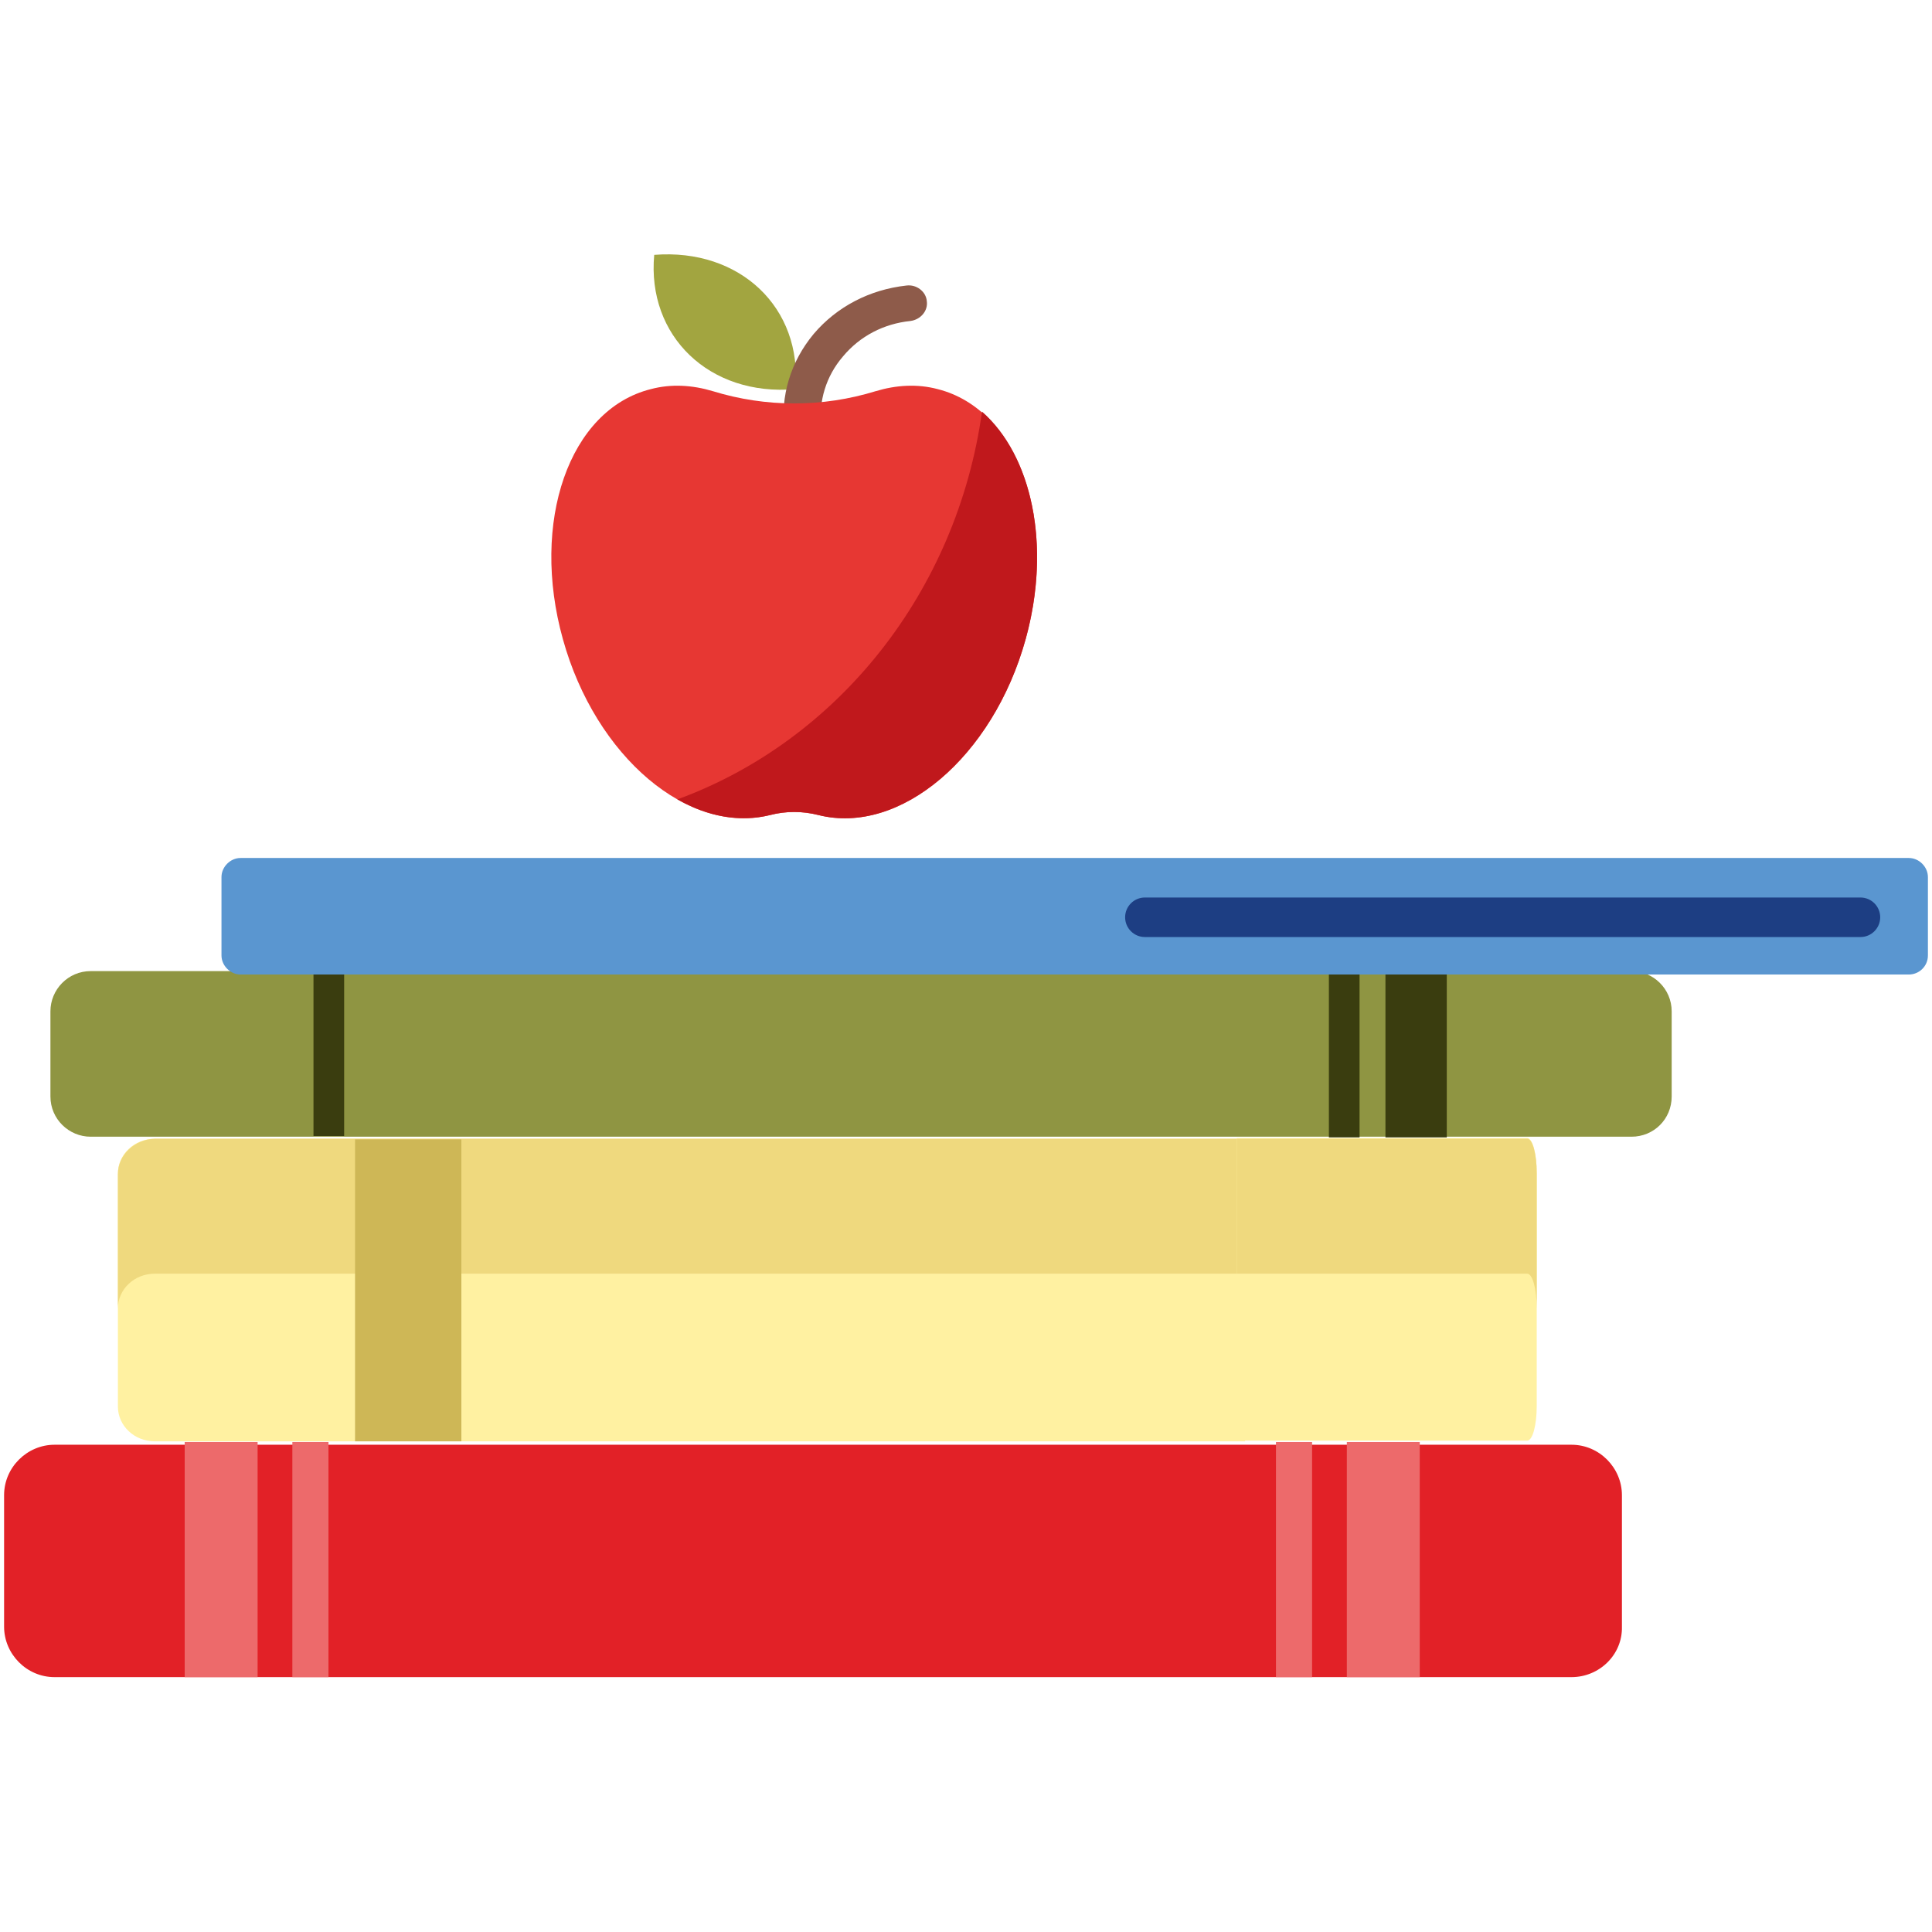 <?xml version="1.0" encoding="utf-8"?>
<!-- Generator: Adobe Illustrator 23.0.1, SVG Export Plug-In . SVG Version: 6.00 Build 0)  -->
<svg version="1.1" id="Vrstva_1" xmlns="http://www.w3.org/2000/svg" xmlns:xlink="http://www.w3.org/1999/xlink" x="0px" y="0px"
	 viewBox="0 0 283.5 283.5" style="enable-background:new 0 0 283.5 283.5;" xml:space="preserve">
<style type="text/css">
	.st0{fill:#E22127;}
	.st1{fill:#ED6A6B;}
	.st2{fill:#8F9542;}
	.st3{fill:#3A3D0F;}
	.st4{fill:#5A96D0;}
	.st5{fill:#A2A540;}
	.st6{fill:#8E5B4A;}
	.st7{fill:#E73733;}
	.st8{fill:#C0181C;}
	.st9{fill:#1D3E83;}
	.st10{fill:#FFF1A1;}
	.st11{fill:#EFD97E;}
	.st12{fill:#CEB756;}
</style>
<g>
	<g>
		<path class="st0" d="M230.6,246.1H8c-4.1,0-7.4-3.4-7.4-7.4v-19.3c0-4.1,3.4-7.4,7.4-7.4h222.6c4.1,0,7.4,3.4,7.4,7.4v19.3
			C238.1,242.8,234.7,246.1,230.6,246.1z"/>
	</g>
	<g>
		<rect x="27.1" y="211.6" class="st1" width="10.7" height="34.5"/>
	</g>
	<g>
		<rect x="42.9" y="211.6" class="st1" width="5.3" height="34.5"/>
	</g>
	<g>
		
			<rect x="197.6" y="211.6" transform="matrix(-1 -1.224647e-16 1.224647e-16 -1 405.933 457.702)" class="st1" width="10.7" height="34.5"/>
	</g>
	<g>
		
			<rect x="187.2" y="211.6" transform="matrix(-1 -1.224647e-16 1.224647e-16 -1 379.734 457.702)" class="st1" width="5.3" height="34.5"/>
	</g>
	<g>
		<path class="st2" d="M239.4,166.8H13.3c-3.2,0-5.9-2.6-5.9-5.9v-12.5c0-3.2,2.6-5.9,5.9-5.9h226.1c3.2,0,5.9,2.6,5.9,5.9v12.5
			C245.3,164.2,242.7,166.8,239.4,166.8z"/>
	</g>
	<g>
		<rect x="203.3" y="142.6" class="st3" width="9" height="24.3"/>
	</g>
	<g>
		<rect x="195" y="142.6" class="st3" width="4.5" height="24.3"/>
	</g>
	<g>
		<rect x="46" y="142.4" class="st3" width="4.5" height="24.3"/>
	</g>
	<g>
		<path class="st4" d="M280.1,143H35.3c-1.5,0-2.8-1.3-2.8-2.8v-11.5c0-1.5,1.3-2.8,2.8-2.8h244.8c1.5,0,2.8,1.3,2.8,2.8v11.5
			C282.9,141.8,281.6,143,280.1,143z"/>
	</g>
	<g>
		<path class="st5" d="M116.7,57.1c-12.6,1.1-21.8-7.8-20.7-19.7C108.6,36.4,117.8,45.2,116.7,57.1z"/>
	</g>
	<g>
		<path class="st6" d="M117.2,65.4c-1.1-0.3-1.9-1.1-2.1-2.2c-0.6-5.1,0.9-10.1,4.3-14.2c3.4-4,8.2-6.5,13.6-7.1
			c1.5-0.2,2.9,0.9,3,2.3c0.2,1.4-0.9,2.7-2.4,2.9c-3.9,0.4-7.4,2.2-9.9,5.2c-2.5,2.9-3.6,6.6-3.2,10.3c0.2,1.4-0.9,2.7-2.4,2.9
			C117.8,65.5,117.5,65.5,117.2,65.4z"/>
	</g>
	<g>
		<path class="st7" d="M137.6,57.1c-3-0.8-6.1-0.6-9.1,0.3c-7.8,2.4-16.1,2.4-23.9,0c-3-0.9-6.1-1.1-9.1-0.3
			c-12,3-17.7,19.5-12.9,36.7c4.8,17.3,18.5,28.8,30.4,25.8c0,0,0,0,0,0c2.3-0.6,4.7-0.6,7.1,0c0,0,0,0,0,0c12,3,25.6-8.5,30.4-25.8
			C155.3,76.6,149.5,60.1,137.6,57.1z"/>
	</g>
	<g>
		<path class="st8" d="M150.5,93.8c-4.8,17.3-18.5,28.8-30.4,25.8h0c-2.3-0.6-4.8-0.6-7.1,0h0c-4.5,1.1-9.2,0.2-13.6-2.3
			c23.5-8.6,41-30.4,44.7-56.9C151.4,66.8,154.3,80,150.5,93.8z"/>
	</g>
	<g>
		<path class="st9" d="M273,137.5H168c-1.6,0-2.9-1.3-2.9-2.9s1.3-2.9,2.9-2.9h105c1.6,0,2.9,1.3,2.9,2.9S274.6,137.5,273,137.5z"/>
	</g>
	<path class="st10" d="M182.7,167.2v44.3h-160c-3,0-5.4-2.3-5.4-5.1v-34.2c0-2.8,2.4-5.1,5.4-5.1H182.7z"/>
	<path class="st11" d="M17.3,172.3V192c0-2.8,2.4-5.1,5.4-5.1h160v-19.8h-160C19.7,167.2,17.3,169.5,17.3,172.3z"/>
	<path class="st12" d="M52.1,211.5v-44.3h15.6v44.3H52.1z"/>
	<path class="st10" d="M181.5,167.1v44.3h42.6c0.8,0,1.4-2.3,1.4-5.1v-34.2c0-2.8-0.6-5.1-1.4-5.1H181.5z"/>
	<path class="st11" d="M225.5,172.2V192c0-2.8-0.6-5.1-1.4-5.1h-42.6v-19.8h42.6C224.9,167.1,225.5,169.4,225.5,172.2z"/>
</g>
</svg>
